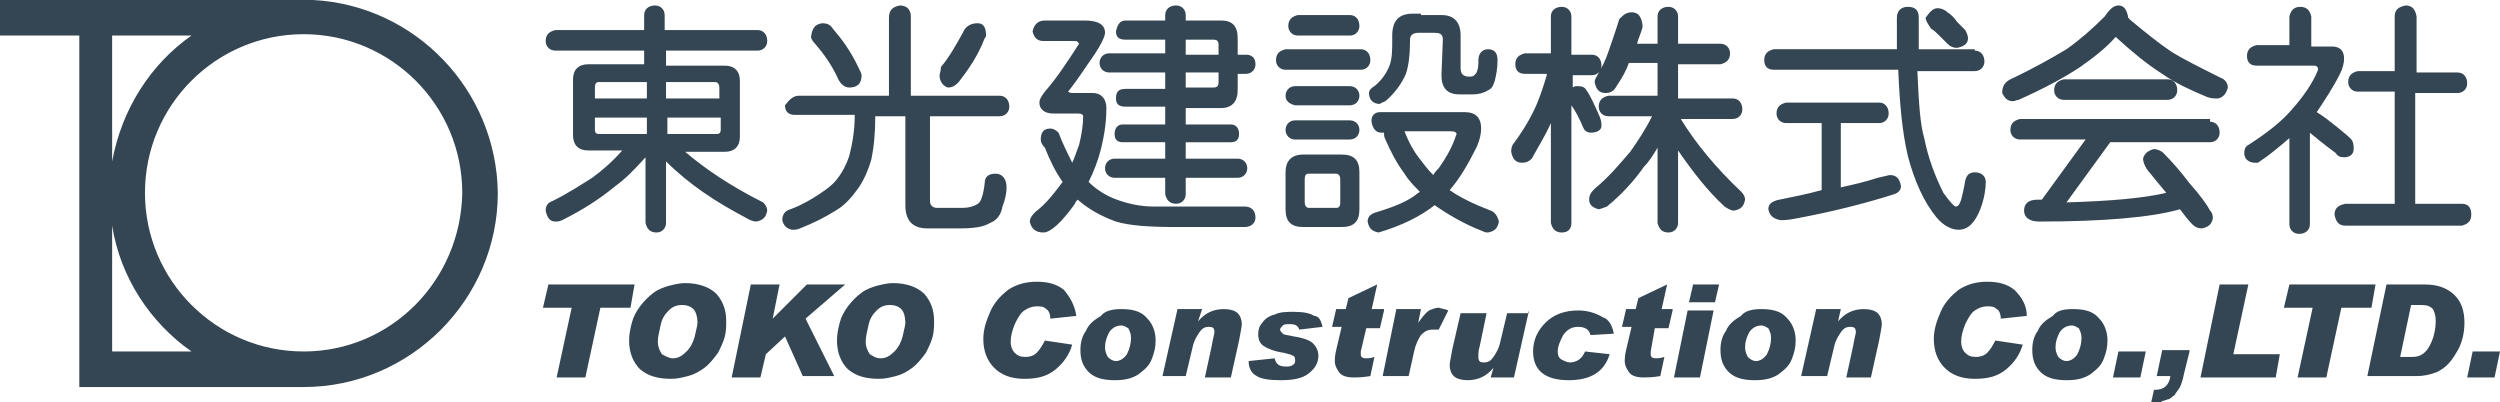 <svg xmlns="http://www.w3.org/2000/svg" viewBox="0 0 182.8 29.4" width="182.8" height="29.4"><style>.st0{fill:#344653}</style><path class="st0" d="M22.9 0H0v2.6h5.8v25.7h16.4c7.8 0 14.2-6.4 14.2-14.2C36.3 6.6 30.4.4 22.9 0zM14 2.6C11 4.7 8.9 8 8.2 11.8V2.6H14zM8.2 25.7v-9.2c.6 3.8 2.8 7.1 5.8 9.2H8.2zm14 0c-6.4 0-11.6-5.2-11.6-11.6 0-6.4 5.2-11.6 11.6-11.6 6.4 0 11.6 5.2 11.6 11.6-.1 6.4-5.2 11.6-11.6 11.6zM55.4 2.2c.4 0 .7.3.7.8 0 .4-.3.7-.7.7h-6.7v1.1H53c.7 0 1.1.4 1.1 1.1V10c0 .7-.4 1.1-1.1 1.1h-2.9c1.4 1.2 3.3 2.5 5.7 3.7.2.2.3.4.3.6-.1.5-.3.7-.8.8-.2 0-.5-.1-.8-.3-2.1-1.1-4.1-2.4-5.8-4.1v4.5c0 .4-.3.7-.7.7-.5 0-.7-.3-.8-.7v-4.8c-.8.9-1.5 1.6-2.2 2.1-1.2 1-2.5 1.8-3.9 2.5-.2.1-.4.1-.5.1-.4 0-.6-.3-.7-.8 0-.4.2-.6.5-.7 1.2-.6 2.1-1.2 2.9-1.7.7-.5 1.5-1.2 2.2-2H43c-.7 0-1.1-.4-1.1-1.1V5.8c0-.7.4-1.1 1.1-1.1h4.1v-1h-6.5c-.4 0-.7-.3-.7-.7 0-.5.3-.7.7-.8h6.5V1.1c0-.4.3-.7.8-.7.4 0 .7.3.7.7v1.1h6.8zm-11.9 5h3.8V6h-3.5c-.2 0-.3.1-.3.4v.8zm3.8 2.6V8.6h-3.8v.9c0 .2.1.3.3.3h3.5zM48.7 6v1.2h3.9v-.8c0-.2-.1-.4-.3-.4h-3.6zm3.7 3.8c.2 0 .3-.1.3-.3v-.9h-3.9v1.2h3.6zM65.8.4c.5 0 .8.3.8.8V7h6.5c.4 0 .7.3.7.8 0 .4-.3.7-.7.7H68v6.2c0 .3.2.5.5.5h1.9c.4 0 .8-.1 1.1-.3.2-.1.4-.6.5-1.5 0-.5.3-.7.8-.7s.8.4.8 1c0 .4-.1.9-.3 1.4-.1.6-.4 1-.9 1.2-.5.3-1.2.4-2.2.4h-2.4c-1.1 0-1.6-.6-1.6-1.7V8.5H64c0 1.2-.1 2.3-.3 3.2-.2.7-.5 1.4-.9 2-.5.7-1 1.3-1.7 1.7-.8.5-1.6.9-2.6 1.3-.2.1-.4.1-.6.1-.4-.1-.6-.3-.7-.7 0-.4.2-.7.6-.8.8-.3 1.5-.7 2.1-1.1.6-.4 1-.7 1.3-1.1.4-.5.7-1.1.9-1.7.2-.8.4-1.8.4-3h-4.4c-.5 0-.7-.3-.7-.7.3-.4.6-.7 1-.7H65V1.3c0-.6.3-.8.8-.9zm-5.7 1.3c.4 0 .6.1.8.4.6.7 1.3 1.6 1.9 2.9.1.2.2.4.2.5 0 .6-.3.9-.9.9-.3 0-.6-.2-.8-.6-.5-1.1-1.1-1.9-1.7-2.6-.2-.2-.3-.4-.3-.5.1-.7.3-.9.8-1zm11.4 0c.4 0 .6.3.6.9 0 0 0 .1-.1.2-.5 1.3-1.2 2.3-1.9 3.2-.2.2-.4.4-.8.4-.3-.1-.6-.4-.6-.9 0-.1.1-.3.1-.6.6-.7 1.1-1.6 1.6-2.5.2-.5.6-.7 1.1-.7zM76.4 1.5h2.9c1 0 1.5.3 1.5.9 0 .3-.4 1.1-1.2 2.2-.6.9-1.1 1.6-1.5 2.1 0 0 .1.1.3.1h1.5c.6 0 1 .4 1 1.1 0 .8-.1 1.8-.4 3-.2.8-.5 1.6-.9 2.4.5.5 1.1.9 1.8 1.2 1 .4 2 .6 2.9.6H91c.5 0 .8.3.8.8 0 .4-.3.7-.8.7h-5c-2 0-3.4-.1-4.4-.4-1.1-.4-2-.9-2.8-1.6-.1.1-.2.2-.2.3-1 1.4-1.8 2.1-2.3 2.1-.6 0-.9-.3-1-.8 0-.2.1-.4.4-.7.8-.6 1.4-1.4 2-2.2-.5-.7-.9-1.5-1.3-2.5-.2-.2-.3-.4-.3-.6 0-.5.2-.8.7-.8.2 0 .4.1.6.3.3.8.7 1.6 1 2.2.2-.4.3-.8.5-1.3.2-.8.3-1.5.3-2.1 0-.1-.1-.2-.4-.2H77c-.6 0-1-.3-1-.8 0-.2.1-.4.4-.8.8-.9 1.6-2.1 2.5-3.5-.1-.2-.2-.2-.4-.2h-2.2c-.5 0-.7-.3-.8-.7.1-.5.4-.8.9-.8zm5.9 0h2.9v-.4c0-.4.3-.7.8-.7.4 0 .7.3.7.7v.4h2.6c.8 0 1.2.4 1.2 1.3V4h.6c.4 0 .7.2.7.7 0 .4-.3.7-.7.7h-.6v1.2c0 .8-.4 1.3-1.2 1.3h-2.6v1.2H90c.4 0 .6.3.6.7 0 .4-.2.6-.6.6h-3.3v1.2h3.8c.4 0 .7.3.7.7 0 .4-.3.7-.7.7h-3.8v1.2c0 .4-.3.7-.7.7-.5 0-.7-.3-.8-.7V13h-3.7c-.4 0-.7-.3-.7-.7 0-.4.3-.7.7-.7h3.7v-1.2h-3.1c-.4 0-.6-.2-.6-.6 0-.4.2-.7.6-.7h3.1V7.8h-2.9c-.5 0-.7-.2-.7-.6 0-.5.2-.7.7-.7h2.9V5.3h-4.1c-.4 0-.7-.3-.7-.7 0-.4.3-.7.7-.7h4.1v-1h-2.9c-.5 0-.7-.2-.7-.6.1-.5.3-.8.7-.8zm4.4 1.4V4h2.4v-.7c0-.3-.1-.4-.4-.4h-2zm0 2.4v1.1h2c.3 0 .4-.1.4-.4v-.7h-2.4zM99.5 3.6c.4 0 .7.3.7.8 0 .4-.3.7-.7.7H94c-.4 0-.7-.3-.7-.7 0-.5.3-.7.7-.8h5.5zm-.8 5.2c.4 0 .7.3.7.7 0 .4-.3.7-.7.7h-4c-.4 0-.7-.3-.7-.7 0-.4.3-.7.7-.7h4zm-3.4 2.5h2.8c.9 0 1.3.4 1.3 1.3v2.7c0 .9-.4 1.3-1.3 1.3h-2.8c-.9 0-1.3-.4-1.3-1.3v-2.7c0-.8.4-1.3 1.3-1.3zm3.4-5c.4 0 .7.3.7.7 0 .4-.3.7-.7.7h-4c-.4-.1-.7-.3-.7-.7 0-.4.3-.7.7-.7h4zm0-5.2c.4 0 .7.3.7.8 0 .4-.3.7-.7.7h-3.8c-.4 0-.7-.3-.7-.7 0-.5.3-.7.7-.8h3.8zm-1 14.1c.2 0 .3-.1.3-.4v-1.7c0-.2-.1-.4-.3-.4h-2c-.2 0-.3.1-.3.4v1.7c0 .2.1.4.3.4h2zm6.2-14.1h1.5c.9 0 1.4.5 1.4 1.5V5c0 .4.2.6.6.6.2 0 .3 0 .4-.1.1-.1.2-.2.2-.3.1-.2.1-.5.1-.8 0-.5.3-.8.7-.8.5 0 .7.3.7.8 0 .6-.1 1.1-.2 1.5-.1.3-.2.6-.5.7-.3.2-.7.3-1.1.3h-1c-.9 0-1.3-.5-1.3-1.4l.1-2.6c0-.4-.2-.5-.6-.5h-1.2c-.4 0-.6.2-.6.5V3c0 1-.1 1.8-.3 2.4-.3.7-.8 1.4-1.5 2-.2.1-.3.1-.4.2-.5 0-.8-.3-.8-.8 0-.2.2-.4.4-.5.6-.5.9-1 1.1-1.5.2-.5.2-1.2.2-1.9v-.3c0-1.1.5-1.6 1.5-1.6h.6zm-3 7.1h6.2c.8 0 1.2.4 1.2 1.2 0 .4-.1.8-.3 1.3-.7 1.4-1.3 2.4-2 3.2.7.5 1.7 1 3 1.5.3.1.5.4.6.8-.1.5-.3.7-.8.8-.1 0-.2 0-.4-.1-1.3-.5-2.5-1.2-3.5-1.9-1 .8-2.4 1.5-4.1 2-.5-.1-.7-.3-.8-.8 0-.4.3-.6.7-.7 1.3-.4 2.3-.8 3-1.4 0 0 .1 0 .1-.1-.4-.4-.8-.8-1.1-1.3-.6-.8-1-1.6-1.4-2.5-.1-.2-.1-.3-.1-.5h-.2c-.4 0-.6-.3-.7-.7-.1-.5.2-.8.6-.8zm1.8 1.4c.3.8.7 1.5 1.1 2 .3.4.6.8 1 1.2.1-.2.3-.4.4-.5.5-.7.9-1.4 1.2-2.2 0-.1.1-.2.1-.3 0-.1-.1-.2-.4-.2h-3.4zM116.4 4c.4 0 .7.3.7.8 0 .4-.3.7-.7.7H115v.9c.1-.1.2-.1.4-.1.3 0 .5.1.6.3.3.4.6 1.1 1 2 .1.3.1.5.1.6 0 .3-.3.5-.8.5-.2 0-.4-.1-.5-.3-.3-.7-.6-1.3-.9-1.7v8.6c0 .4-.2.7-.7.7-.5 0-.7-.3-.8-.7V9c-.4.9-.9 1.7-1.4 2.6-.2.2-.4.3-.7.3-.5 0-.7-.3-.8-.8 0-.1 0-.3.1-.5.6-.8 1.1-1.6 1.5-2.4.4-.8.7-1.7 1-2.7v-.1h-1.6c-.5 0-.7-.3-.7-.7 0-.5.3-.7.7-.8h1.9V1.2c0-.4.3-.7.8-.7.4 0 .7.3.7.7V4h1.5zm2.9-3.1c.5 0 .7.3.8.9V2c-.1.4-.3.8-.4 1.2h1.5v-2c0-.4.3-.7.8-.7.4 0 .7.3.7.7v2h3.1c.4 0 .7.3.7.7 0 .5-.3.7-.7.8h-3.1v2.5h4c.4 0 .7.3.7.8 0 .4-.3.7-.7.7h-3.8c1.1 1.8 2.6 3.6 4.4 5.3.2.2.3.4.3.6-.1.5-.3.7-.8.8-.2 0-.4-.1-.7-.3-1.2-1.1-2.3-2.5-3.4-4.1v5.3c0 .4-.3.7-.7.7-.5 0-.7-.3-.8-.7v-5.5c-.3.5-.6 1-1 1.4-.7 1-1.6 2-2.7 2.9-.3.1-.5.2-.6.2-.4-.1-.7-.3-.7-.7 0-.3.1-.5.4-.8 1.1-.9 1.9-1.9 2.6-2.7.5-.7 1.1-1.6 1.6-2.6h-3.2c-.4 0-.7-.3-.7-.7 0-.5.3-.7.7-.8h3.6V4.6h-2.1c-.2.6-.5 1.1-.9 1.7-.2.4-.5.5-.8.5-.5 0-.7-.3-.8-.8 0-.2.1-.3.2-.5.3-.5.6-1.1.8-1.7.2-.6.5-1.4.8-2.4.3-.3.5-.5.9-.5zM144.4 3.7c.4 0 .7.3.7.8 0 .4-.3.7-.7.7h-4.2c.1 2.3.2 3.9.5 4.9.3 1.5.8 2.8 1.4 4 .5.7.8 1 .9 1 .2 0 .3-.2.4-.5.1-.4.2-.8.3-1.4.1-.4.3-.6.7-.6.5 0 .8.3.8.7 0 .5-.1 1.2-.4 2-.4 1-.9 1.5-1.6 1.5-.5 0-1.1-.3-1.6-.9-.9-1.1-1.6-2.6-2.1-4.5-.4-1.7-.6-3.8-.7-6.3h-9.1c-.5 0-.7-.3-.7-.7 0-.5.3-.7.7-.8h9V1.3c0-.5.3-.8.8-.8.6 0 .8.3.8.8v2.3h4.1zm-7 3.8c.4 0 .7.3.7.8 0 .4-.3.7-.7.7h-2.8v4.7c.9-.2 1.8-.4 2.7-.7.5-.1.8-.2.9-.2.5 0 .7.3.8.8 0 .3-.2.5-.5.6-2.2.7-4.6 1.3-7.3 1.8-.5.1-.9.1-1 .1-.5-.1-.8-.3-.9-.8 0-.4.3-.6.8-.7 1-.2 2-.4 3.1-.7V9h-2.6c-.4 0-.7-.3-.7-.7 0-.5.3-.7.7-.8h6.8zm4.3-6.9c.2 0 .5.1.7.3.3.2.5.4.7.7l.6.6c.1.2.2.4.2.6 0 .4-.3.6-.8.7-.3 0-.5-.1-.7-.3l-.6-.6c-.2-.2-.4-.4-.6-.5-.2-.3-.4-.6-.4-.8.3-.4.5-.7.9-.7zM154.9.4c.4 0 .6.3.7.8v.1s.1 0 .1.1c1.2 1 2.2 1.8 3.1 2.4.8.5 2 1.1 3.6 1.9.3.1.5.4.5.7-.1.4-.3.7-.7.8-.3 0-.5 0-.8-.1-1.2-.5-2.3-1-3.3-1.7-1.1-.7-2.2-1.6-3.4-2.7-.7.8-1.6 1.5-2.6 2.2-1.2.8-2.7 1.6-4.5 2.4-.1 0-.3.1-.4.1-.4 0-.6-.2-.8-.6 0-.5.2-.8.6-1 1.7-.8 3.1-1.6 4.1-2.2 1-.7 1.9-1.5 2.8-2.4.4-.6.7-.8 1-.8zm6.7 8.5c.4 0 .7.3.7.8 0 .4-.3.7-.7.7h-7.3l-3.2 4.4c3.2-.1 5.6-.3 7.3-.7-.5-.6-1-1.2-1.4-1.7-.2-.3-.3-.6-.3-.8.1-.4.4-.6.8-.7.2 0 .5.1.7.3.6.6 1.3 1.4 1.9 2.2.8.9 1.3 1.6 1.5 2 .2.2.2.4.2.6-.1.4-.3.6-.8.7-.3 0-.5-.1-.7-.3-.3-.3-.6-.7-.9-1.1-2.1.6-5.6.9-10.3.9-.7 0-1.1-.3-1.1-.8s.3-.8 1-.8h.3l3.2-4.4h-4.8c-.4 0-.7-.3-.7-.7 0-.5.3-.7.7-.8h13.9zm-3.1-3.1c.4 0 .7.3.7.8 0 .4-.3.7-.7.7h-7.6c-.4 0-.7-.3-.7-.7 0-.5.3-.7.7-.8h7.6zM168.2.5c.5 0 .7.3.8.7v2.2h1.5c.6 0 .9.3.9.9 0 .3-.1.7-.3 1.1-.5 1-1.1 1.9-1.7 2.8.5.3 1 .7 1.5 1.1.6.5 1 .8 1.1 1 .1.2.1.4.1.6 0 .4-.3.6-.7.6-.3 0-.5-.1-.6-.3-.4-.3-.8-.6-1.3-1-.2-.2-.4-.3-.6-.5v6.7c0 .4-.3.7-.8.7-.4 0-.7-.3-.7-.7v-6.3c-.7.6-1.4 1.2-2.3 1.8h-.2c-.5 0-.8-.3-.8-.7 0-.3.1-.5.3-.6 1.4-.9 2.4-1.7 3.1-2.5.9-1 1.6-2 2-3 0-.2-.1-.3-.3-.3H165c-.5 0-.7-.3-.7-.7 0-.5.3-.7.7-.8h2.4V1.2c.1-.4.3-.7.8-.7zm11.5 4.8c.4 0 .7.3.7.8 0 .4-.3.7-.7.7h-3.1v8.1h3.4c.5 0 .7.3.7.8s-.3.7-.7.8h-8.5c-.5 0-.7-.3-.8-.8 0-.5.3-.7.8-.8h3.6V6.7h-2.7c-.4 0-.7-.3-.7-.7 0-.5.3-.7.7-.8h2.7v-4c0-.5.3-.7.8-.8.5 0 .7.3.8.8v4.1h3z"/><g><path class="st0" d="M46.4 20.8l-.3 1.7h-2.2l-1.1 5.1h-2.1l1.1-5.1h-2.1l.4-1.7h6.3zM50.1 20.7c1 0 1.8.3 2.3.8.5.6.7 1.2.7 2 0 .3 0 .7-.1 1.1-.1.4-.3.8-.5 1.2-.3.4-.6.8-1 1.1-.4.3-.8.5-1.2.6-.4.1-.8.2-1.2.2-1 0-1.7-.2-2.3-.7-.5-.5-.8-1.2-.8-2.1 0-.5.1-.9.2-1.3s.3-.8.6-1.2c.3-.4.6-.7 1-1 .4-.3.8-.4 1.1-.5.4-.1.8-.2 1.2-.2zm-.9 5.5c.4 0 .7-.2 1-.5.3-.3.5-.7.6-1.1.1-.5.2-.8.2-1 0-.4-.1-.8-.3-1-.2-.2-.5-.3-.8-.3-.4 0-.7.1-1 .4-.3.3-.5.6-.6 1.1-.1.5-.2.8-.2 1.2 0 .3.1.6.3.9.2.1.5.3.8.3zM61.8 20.8l-2.9 2.5 2.1 4.2h-2.3l-1.3-2.9-1.4 1.3-.4 1.7h-2.1l1.4-6.8H57l-.5 2.5 2.5-2.5h2.8z"/><path class="st0" d="M65.3 20.7c1 0 1.8.3 2.3.8.5.6.7 1.2.7 2 0 .3 0 .7-.1 1.1-.1.4-.3.8-.5 1.2-.3.4-.6.8-1 1.1-.4.3-.8.5-1.2.6-.4.1-.8.2-1.2.2-1 0-1.7-.2-2.3-.7-.5-.5-.8-1.2-.8-2.1 0-.5.1-.9.2-1.3s.3-.8.6-1.2c.3-.4.6-.7 1-1 .4-.3.8-.4 1.1-.5.4-.1.8-.2 1.2-.2zm-.9 5.5c.4 0 .7-.2 1-.5.3-.3.5-.7.6-1.1.1-.5.2-.8.2-1 0-.4-.1-.8-.3-1-.2-.2-.5-.3-.8-.3-.4 0-.7.1-1 .4-.3.3-.5.6-.6 1.1-.1.5-.2.8-.2 1.2 0 .3.1.6.3.9.2.1.4.3.8.3zM78.7 23.1l-1.9.2c0-.3-.1-.6-.3-.7-.2-.2-.4-.2-.7-.2-.3 0-.6.1-.9.3-.3.2-.5.6-.7 1-.2.5-.3.9-.3 1.3 0 .3.1.6.3.8.2.2.4.3.8.3.3 0 .6-.1.8-.3.2-.2.4-.5.6-.9l2 .3c-.2.7-.6 1.3-1.2 1.8s-1.3.7-2.3.7c-1 0-1.7-.3-2.2-.8-.5-.5-.8-1.2-.8-2.1 0-.7.2-1.3.5-2s.8-1.2 1.3-1.6c.6-.4 1.3-.6 2.1-.6.9 0 1.5.2 2 .6.5.6.8 1.2.9 1.9zM82 22.6c.9 0 1.5.2 1.9.7.4.4.6 1 .6 1.6 0 .5-.1.9-.3 1.4-.2.5-.6.8-1 1.1-.5.3-1 .4-1.7.4-.9 0-1.5-.2-1.9-.6-.4-.4-.6-.9-.6-1.6 0-.5.1-1 .4-1.4.2-.5.6-.8 1.1-1.1.3-.4.9-.5 1.5-.5zm-.4 3.8c.3 0 .6-.2.8-.5.2-.4.3-.8.3-1.2 0-.3-.1-.5-.2-.7-.2-.1-.3-.2-.5-.2-.4 0-.7.2-.9.5-.2.4-.3.7-.3 1.1 0 .3.1.5.2.7.2.2.4.3.6.3zM87.6 23.5c.5-.6 1.1-.9 1.9-.9.4 0 .8.1 1 .3.2.2.3.5.3.8 0 .2-.1.6-.2 1.2l-.6 2.7h-1.9l.5-2.3c.1-.6.2-.9.2-1 0-.3-.1-.4-.4-.4-.3 0-.5.1-.7.4-.2.3-.4.6-.5 1.1l-.5 2.1H85l1.1-4.9h1.8l-.3.9zM96.7 23.9l-1.7.2c-.1-.3-.3-.4-.7-.4-.2 0-.4 0-.5.1-.1.1-.2.2-.2.3 0 .1.1.2.2.3.1.1.4.1.8.2.7.1 1.2.3 1.4.5.2.2.4.5.4.9 0 .5-.2.9-.7 1.3-.5.4-1.2.5-2.1.5-.8 0-1.4-.1-1.7-.3-.4-.2-.6-.6-.6-1.1l1.9-.2c.1.4.3.6.8.6.2 0 .4 0 .5-.1.2-.1.2-.2.2-.4s-.1-.3-.2-.3c-.1-.1-.3-.1-.6-.2-.7-.1-1.2-.3-1.5-.5-.3-.2-.4-.5-.4-.9 0-.3.1-.6.3-.8.2-.3.5-.5.9-.6.4-.2.9-.2 1.4-.2.7 0 1.2.1 1.5.3.3 0 .5.3.6.8zM101.2 22.7l-.3 1.3h-1l-.4 1.7v.2c0 .2.1.3.4.3.1 0 .3 0 .6-.1l-.3 1.4c-.6.1-1 .1-1.2.1-.5 0-.9-.1-1.1-.4-.2-.3-.3-.5-.3-.8 0-.1 0-.4.1-.8l.4-1.7h-.7l.3-1.3h.7l.2-.8 2.1-1-.4 1.8h.9zM105.9 22.7l-.7 1.4h-.4c-.4 0-.6.1-.9.4-.2.3-.4.7-.5 1.2l-.4 1.8h-1.9l1-4.9h1.8l-.2 1c.3-.4.5-.7.8-.9.2-.1.5-.2.7-.2.3.1.5.1.7.2zM111.8 22.7l-1.1 4.9H109l.2-.7c-.5.6-1.1.9-1.9.9-.4 0-.8-.1-1-.3-.2-.2-.3-.5-.3-.8 0-.2.1-.6.2-1.2l.6-2.6h1.9l-.5 2.4c-.1.3-.1.6-.1.6v.2c0 .3.1.4.4.4.3 0 .5-.1.7-.4.2-.3.4-.6.5-1.1l.5-2.1h1.6zM118 24.4l-1.7.1c-.1-.4-.4-.6-.9-.6s-.8.2-1.1.6c-.2.4-.4.8-.4 1.2 0 .3.1.5.3.6.2.1.4.2.6.2.5 0 .9-.3 1.1-.8l1.8.2c-.4 1.3-1.4 1.9-3 1.9-1.7 0-2.6-.7-2.6-2.1 0-.8.3-1.5.9-2.1.6-.6 1.4-.9 2.4-.9.7 0 1.3.2 1.8.5.4.1.7.6.8 1.2zM122.3 22.7L122 24h-1l-.3 1.7v.2c0 .2.1.3.4.3.1 0 .3 0 .6-.1l-.3 1.4c-.6.1-1 .1-1.2.1-.5 0-.9-.1-1.1-.4-.2-.3-.3-.5-.3-.8 0-.1 0-.4.1-.8l.4-1.7h-.7l.3-1.3h.7l.2-.8 2.1-1-.4 1.8h.8zM125.3 22.7l-1 4.9h-1.9l1-4.9h1.9zm.4-1.9l-.3 1.3h-1.9l.3-1.3h1.9zM128.8 22.6c.9 0 1.5.2 1.9.7.4.4.6 1 .6 1.6 0 .5-.1.9-.3 1.4-.2.5-.6.8-1 1.1-.5.3-1 .4-1.7.4-.9 0-1.5-.2-1.9-.6-.4-.4-.6-.9-.6-1.6 0-.5.1-1 .4-1.4.2-.5.6-.8 1.1-1.1.3-.4.9-.5 1.5-.5zm-.4 3.8c.3 0 .6-.2.8-.5.2-.4.3-.8.3-1.2 0-.3-.1-.5-.2-.7-.2-.1-.3-.2-.5-.2-.4 0-.7.2-.9.5-.2.4-.3.7-.3 1.1 0 .3.1.5.2.7.2.2.4.3.6.3zM134.4 23.5c.5-.6 1.1-.9 1.9-.9.4 0 .8.1 1 .3.2.2.3.5.3.8 0 .2-.1.6-.2 1.2l-.6 2.7H135l.5-2.3c.1-.6.2-.9.2-1 0-.3-.1-.4-.4-.4-.3 0-.5.1-.7.4-.2.3-.4.6-.5 1.1l-.5 2.1h-1.9l1.1-4.9h1.8l-.2.9zM148.2 23.1l-1.9.2c0-.3-.1-.6-.3-.7-.2-.2-.4-.2-.7-.2-.3 0-.6.1-.9.3-.3.2-.5.6-.7 1-.2.5-.3.9-.3 1.3 0 .3.1.6.3.8.2.2.4.3.8.3.3 0 .6-.1.8-.3.2-.2.4-.5.6-.9l2 .3c-.2.7-.6 1.3-1.2 1.8s-1.3.7-2.3.7c-1 0-1.7-.3-2.2-.8-.5-.5-.8-1.2-.8-2.1 0-.7.2-1.3.5-2s.8-1.2 1.3-1.6c.6-.4 1.3-.6 2.1-.6.9 0 1.5.2 2 .6.6.6.9 1.2.9 1.9zM151.6 22.6c.9 0 1.5.2 1.9.7.4.4.6 1 .6 1.6 0 .5-.1.9-.3 1.4-.2.5-.6.8-1 1.1-.5.3-1 .4-1.7.4-.9 0-1.5-.2-1.9-.6-.4-.4-.6-.9-.6-1.6 0-.5.1-1 .4-1.4.2-.5.6-.8 1.1-1.1.3-.4.8-.5 1.5-.5zm-.5 3.8c.3 0 .6-.2.8-.5.2-.4.3-.8.3-1.2 0-.3-.1-.5-.2-.7-.2-.1-.3-.2-.5-.2-.4 0-.7.2-.9.5-.2.4-.3.7-.3 1.1 0 .3.1.5.2.7.2.2.4.3.6.3zM156.9 25.7l-.4 1.9h-2l.4-1.9h2zM160.1 25.7l-.4 1.6c-.1.5-.2.8-.3 1-.1.2-.3.4-.4.6-.2.1-.3.3-.5.3-.2.1-.4.1-.5.2h-.7l.2-.9h.1c.6 0 1-.3 1.1-1h-1l.4-1.9h2zM166.7 25.9l-.3 1.7h-5.5l1.4-6.8h2.1l-1.1 5.1h3.4zM173.7 20.8l-.3 1.7h-2.2l-1.1 5.1H168l1.1-5.1H167l.4-1.7h6.3zM174.5 20.8h2.8c1 0 1.7.3 2.2.8.5.5.7 1.2.7 2s-.2 1.6-.6 2.2c-.4.7-.8 1.1-1.4 1.4-.5.2-1 .3-1.5.3h-3.6l1.4-6.7zm1 5.3h.9c.6 0 1-.3 1.3-.9.3-.6.4-1.2.4-1.8 0-.3-.1-.6-.2-.8-.2-.2-.4-.3-.9-.3h-.7l-.8 3.8zM182.8 25.7l-.4 1.9h-2l.4-1.9h2z"/></g></svg>